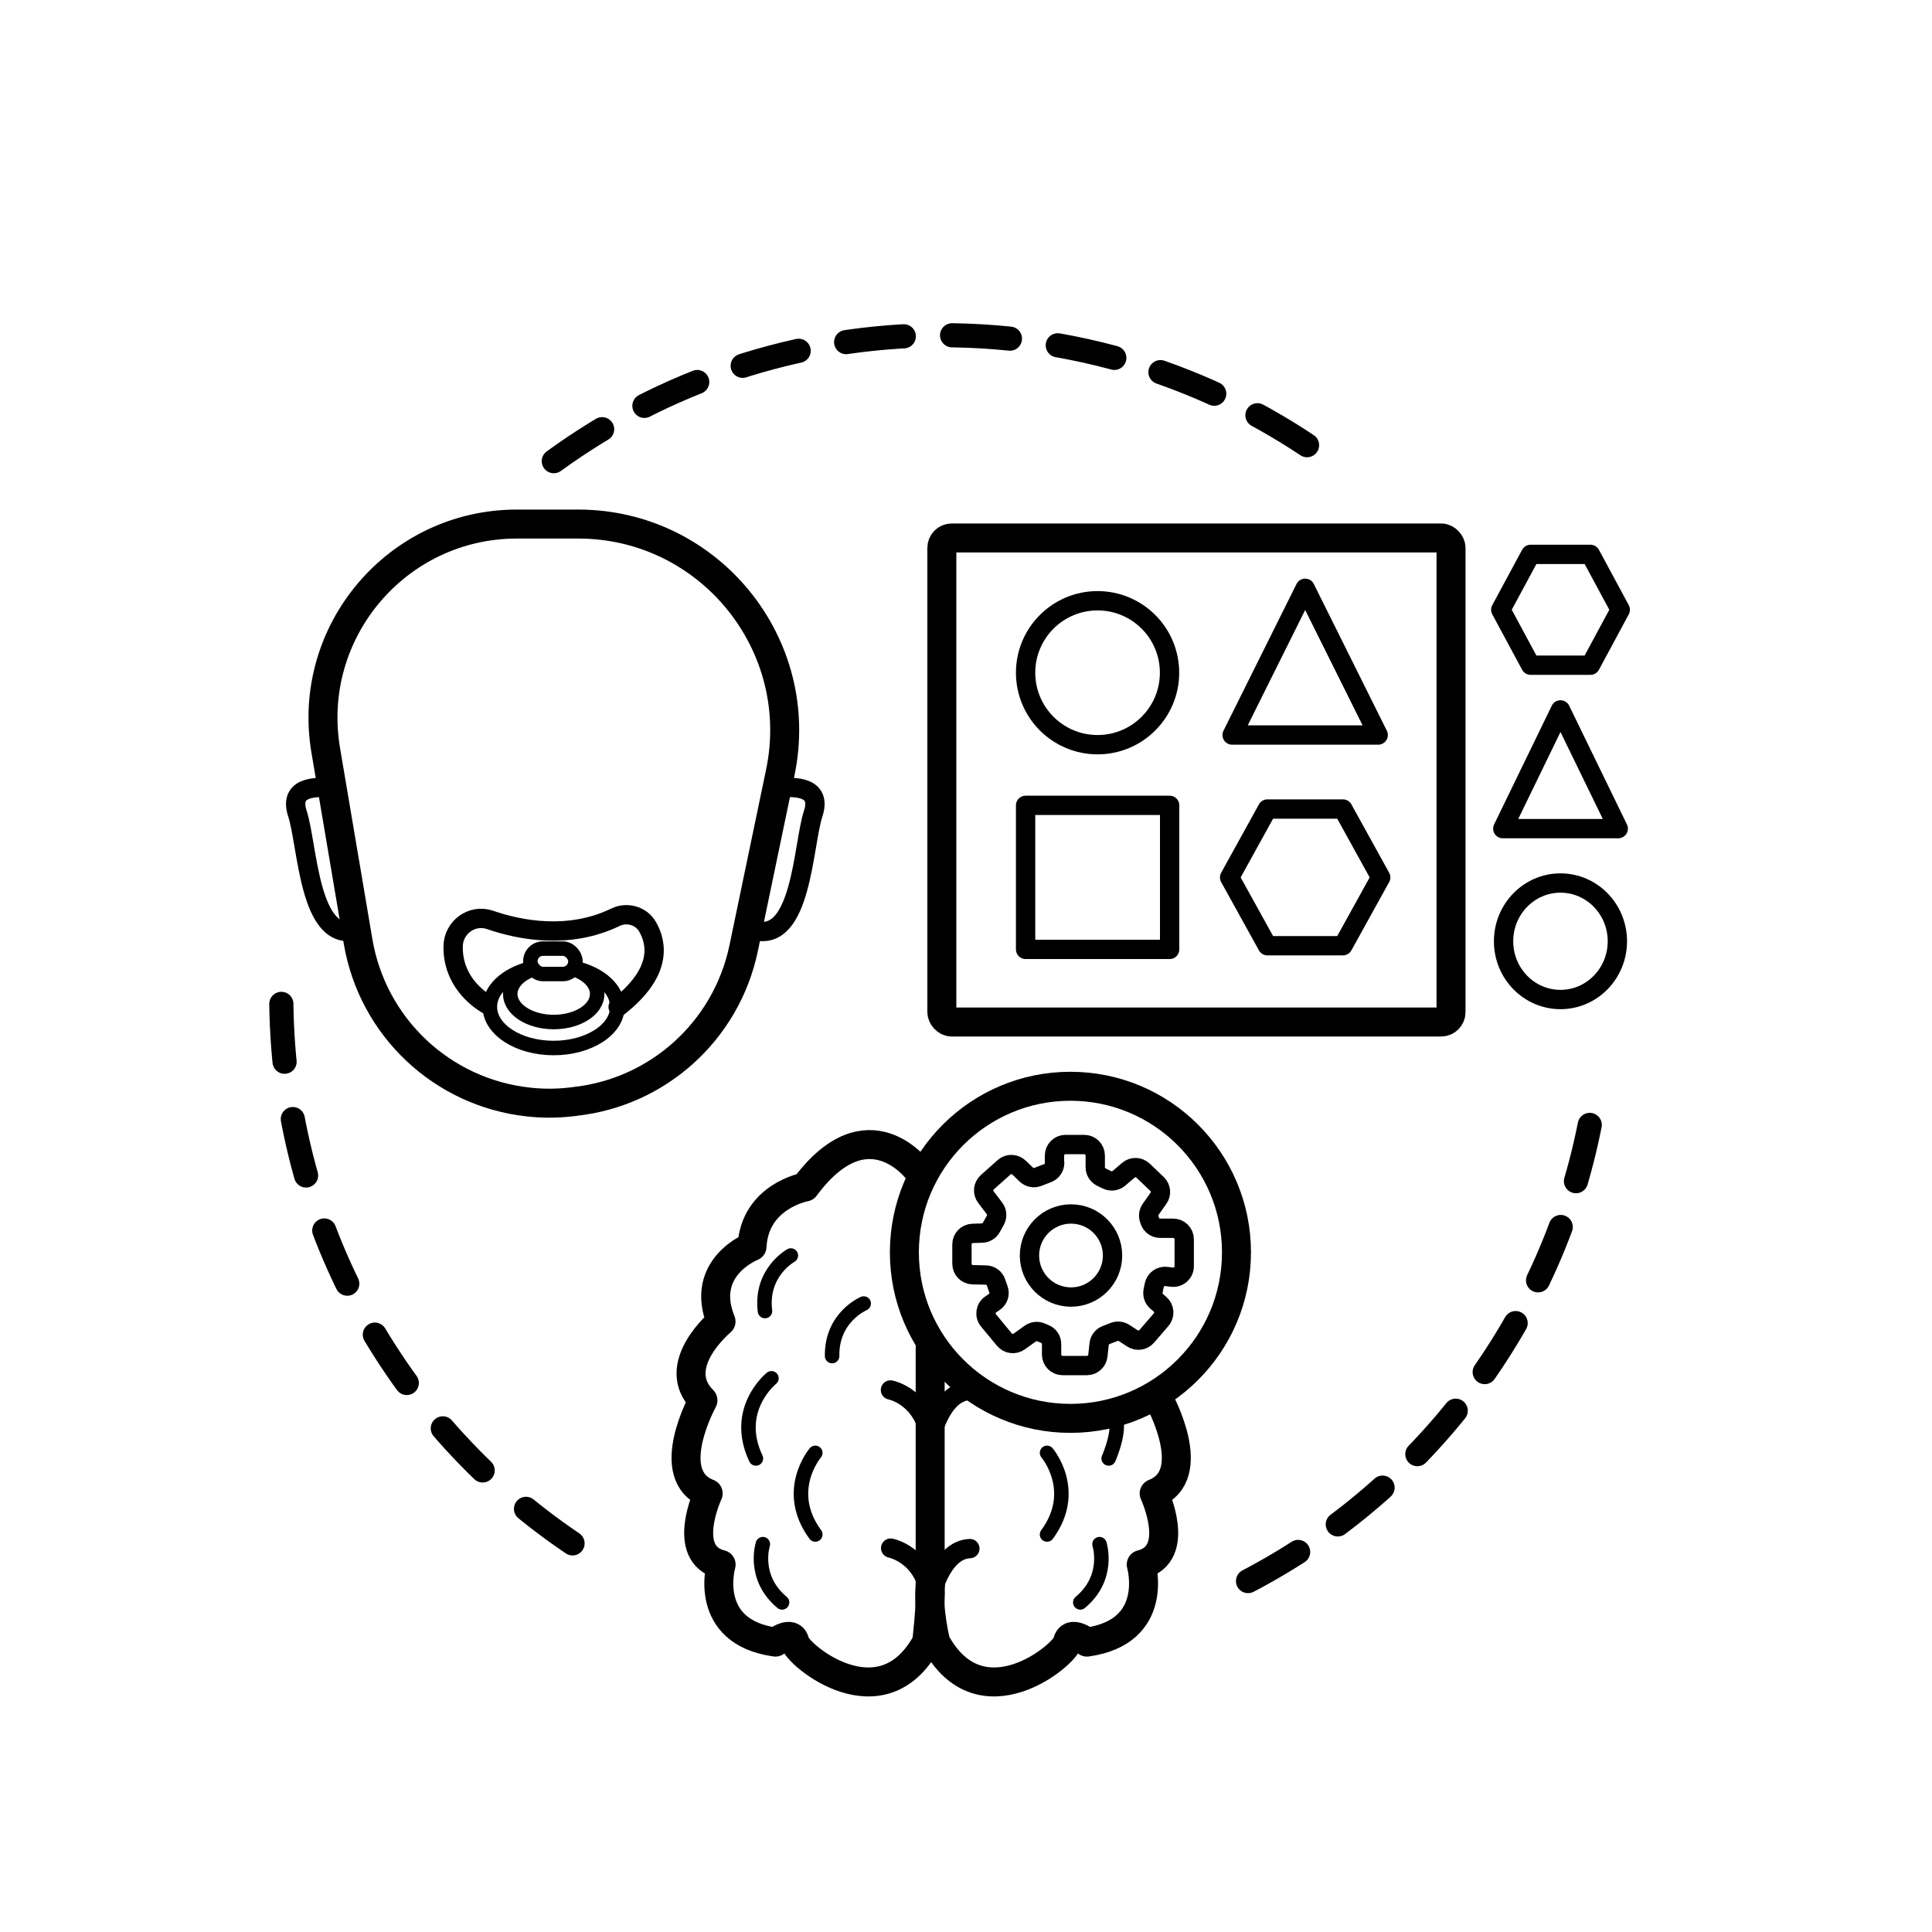 <svg viewBox="0 0 200 200" xmlns="http://www.w3.org/2000/svg" data-name="Safe Exploration and learning" id="Safe_Exploration_and_learning">
  <defs>
    <style>
      .cls-1 {
        stroke-dasharray: 6 5;
      }

      .cls-1, .cls-2, .cls-3, .cls-4, .cls-5 {
        fill: none;
        stroke: #000;
        stroke-linecap: round;
        stroke-linejoin: round;
      }

      .cls-1, .cls-5 {
        stroke-width: 2.5px;
      }

      .cls-2 {
        stroke-width: 3px;
      }

      .cls-3 {
        stroke-width: 2px;
      }

      .cls-4 {
        stroke-width: 1.5px;
      }

      .cls-5 {
        stroke-dasharray: 6 6;
      }
    </style>
  </defs>
  <rect ry="1.02" rx="1.02" height="50.11" width="52.71" y="55.69" x="97.5" class="cls-2"></rect>
  <circle r="7.45" cy="69.64" cx="113.62" class="cls-3"></circle>
  <polygon points="135.11 60.9 127.55 76.09 142.67 76.09 135.11 60.9" class="cls-3"></polygon>
  <polygon points="139.02 83.75 131.2 83.75 127.29 90.83 131.2 97.9 139.02 97.9 142.93 90.83 139.02 83.75" class="cls-3"></polygon>
  <rect height="14.91" width="14.91" y="83.37" x="106.17" class="cls-3"></rect>
  <polygon points="161.54 73.49 155.57 85.78 167.52 85.78 161.54 73.49" class="cls-3"></polygon>
  <ellipse ry="6.03" rx="5.89" cy="97.44" cx="161.54" class="cls-3"></ellipse>
  <polygon points="164.64 57.39 158.45 57.39 155.36 63.12 158.45 68.86 164.64 68.86 167.73 63.12 164.64 57.39" class="cls-3"></polygon>
  <path d="M95.12,121.27s-5.22-7.23-11.78,1.61c0,0-5.22.94-5.49,6.16,0,0-5.49,2.14-3.21,7.76,0,0-5.49,4.55-1.87,8.16,0,0-4.28,7.76.54,9.64,0,0-2.94,6.29,1.34,7.36,0,0-2.01,6.96,5.62,8.03,0,0,1.74-1.34,2.01,0s8.97,8.57,13.65,0c0,0,.45-3.67.37-5.89" class="cls-2"></path>
  <line y2="164.1" x2="96.29" y1="139.47" x1="96.29" class="cls-2"></line>
  <path d="M81.87,129.97s-3.18,1.74-2.68,5.75" class="cls-4"></path>
  <path d="M89.41,134.94s-3.34,1.4-3.27,5.44" class="cls-4"></path>
  <path d="M79.86,142.68s-4.02,3.21-1.61,8.3" class="cls-4"></path>
  <path d="M84.4,150.4s-3.34,3.91,0,8.45" class="cls-4"></path>
  <path d="M78.97,159.85s-1.12,3.44,1.99,6.03" class="cls-4"></path>
  <path d="M108.39,150.4s3.34,3.91,0,8.45" class="cls-4"></path>
  <path d="M113.82,159.85s1.12,3.44-1.99,6.03" class="cls-4"></path>
  <path d="M120.02,144.96s4.28,7.76-.54,9.64c0,0,2.94,6.29-1.34,7.36,0,0,2.01,6.96-5.62,8.03,0,0-1.74-1.34-2.01,0s-8.97,8.57-13.65,0c0,0-.83-3.4-.57-5.89" class="cls-2"></path>
  <path d="M92.18,143.89s3.55.67,4.12,5.22c0,0,1.01-5.04,4.08-5.17" class="cls-3"></path>
  <circle r="17.19" cy="129.64" cx="110.81" class="cls-2"></circle>
  <circle r="4.3" cy="129.97" cx="110.87" class="cls-3"></circle>
  <path d="M114.77,150.98s1.66-3.76.31-4.68" class="cls-4"></path>
  <path d="M109.16,120.36v-.74c0-.63.51-1.14,1.14-1.14h1.94c.63,0,1.14.51,1.14,1.14v1.21c0,.43.24.82.63,1.02l.57.28c.41.2.9.14,1.25-.15l.98-.84c.44-.38,1.1-.36,1.53.05l1.44,1.38c.41.39.47,1.02.14,1.48l-.8,1.13c-.22.31-.27.7-.14,1.05l.06.18c.16.45.59.74,1.07.74h1.34c.63,0,1.14.51,1.14,1.14v2.79c0,.69-.61,1.22-1.29,1.13l-.54-.07c-.59-.08-1.15.31-1.27.9l-.12.59c-.08.41.06.83.38,1.1l.32.27c.48.41.54,1.13.13,1.61l-1.49,1.73c-.37.43-1.01.52-1.48.21l-.86-.56c-.31-.2-.7-.24-1.04-.11l-.84.33c-.39.16-.67.52-.71.94l-.13,1.19c-.06.58-.55,1.02-1.13,1.02h-2.52c-.63,0-1.14-.51-1.14-1.14v-1.08c0-.45-.27-.87-.69-1.04l-.4-.17c-.37-.16-.79-.11-1.11.12l-1.15.82c-.48.35-1.16.26-1.54-.2l-1.64-1.98c-.43-.51-.32-1.29.23-1.66l.37-.25c.42-.29.6-.82.43-1.3l-.25-.72c-.15-.45-.57-.76-1.05-.77l-1.37-.03c-.62-.01-1.11-.52-1.11-1.14v-2c0-.62.49-1.12,1.1-1.14l.98-.03c.4-.01.76-.23.96-.58l.41-.74c.22-.4.19-.89-.09-1.25l-.88-1.16c-.36-.47-.3-1.14.15-1.54l1.73-1.54c.44-.4,1.12-.38,1.55.03l.75.72c.32.31.79.4,1.2.24l1.01-.39c.44-.17.73-.59.73-1.06Z" class="cls-3"></path>
  <path d="M59.5,114.03l-.47.05c-1.44.16-2.89.16-4.33,0h0c-8.93-.97-16.13-7.75-17.63-16.61l-3.35-19.8c-2.07-12.25,7.37-23.42,19.79-23.42h6.34c13.56,0,23.7,12.47,20.92,25.74l-3.79,18.18c-1.78,8.51-8.83,14.91-17.47,15.85Z" class="cls-2"></path>
  <path d="M33.98,81.48c-.32.14-4.26-.5-3.19,2.75s1.18,13.42,6.08,12.08" class="cls-3"></path>
  <path d="M80.99,81.48c.32.14,4.26-.5,3.19,2.75s-1.18,13.42-6.08,12.08" class="cls-3"></path>
  <path d="M50.43,103.98c-1.07-.64-3.59-2.52-3.52-6.04.04-1.96,1.96-3.35,3.82-2.71,3.05,1.05,8.13,2.07,12.99-.28,1.18-.57,2.66-.16,3.31.98,1.05,1.82,1.46,4.79-3.04,8.31" class="cls-3"></path>
  <rect ry="1.31" rx="1.31" height="2.63" width="4.67" y="98.2" x="54.9" class="cls-4"></rect>
  <path d="M59.44,100.34c1.42.49,2.38,1.45,2.38,2.56,0,1.6-2.01,2.9-4.5,2.9s-4.5-1.3-4.5-2.9c0-1.04.85-1.96,2.13-2.47" class="cls-4"></path>
  <path d="M59.56,100.22c2.54.59,4.35,2.17,4.35,4.01,0,2.36-2.96,4.26-6.6,4.26s-6.6-1.91-6.6-4.26c0-1.77,1.66-3.28,4.03-3.93" class="cls-4"></path>
  <path d="M164.57,116.45c-4.22,21.27-18.3,38.99-37.29,48.19" class="cls-1"></path>
  <path d="M57.33,47.74c11.28-8.2,25.16-13.04,40.18-13.04s28.82,4.81,40.08,12.97" class="cls-1"></path>
  <path d="M59.27,159.77c-9.53-6.44-17.34-15.21-22.63-25.5-4.81-9.35-7.52-19.96-7.52-31.2" class="cls-5"></path>
  <path d="M92.2,160.26s3.55.67,4.12,5.22c0,0,1.01-5.04,4.08-5.17" class="cls-3"></path>
</svg>